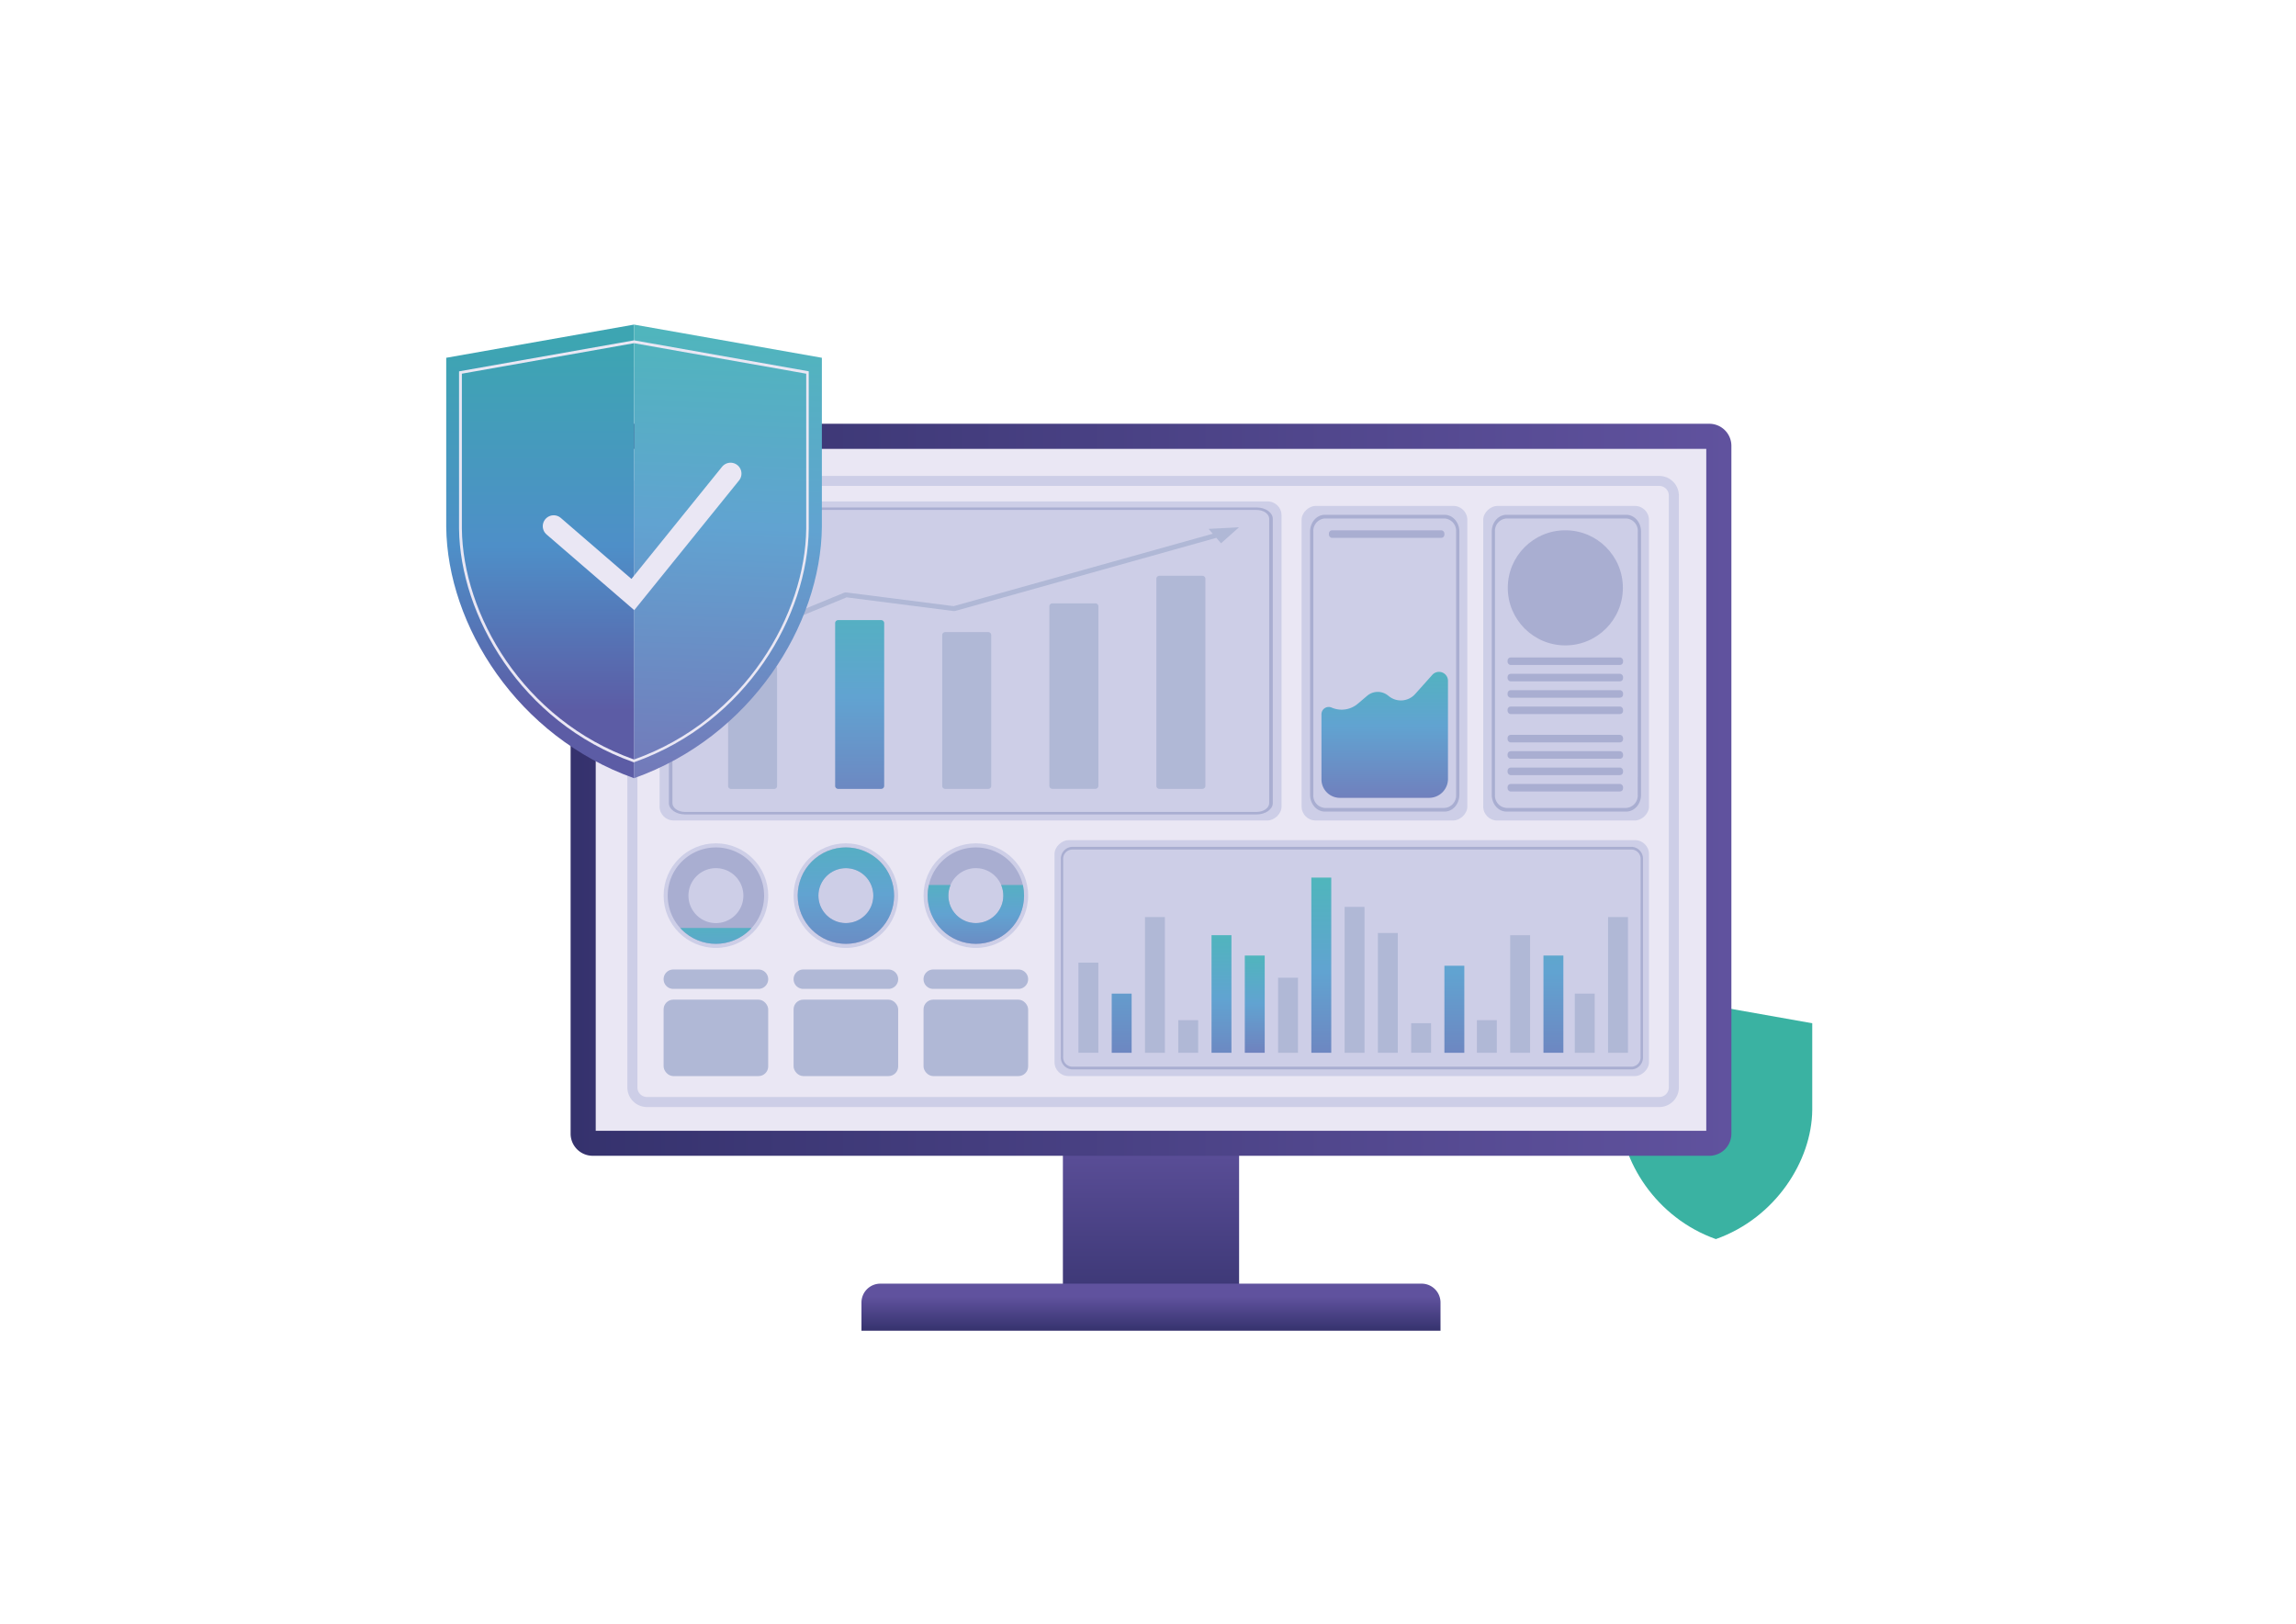 <svg xmlns="http://www.w3.org/2000/svg" xmlns:xlink="http://www.w3.org/1999/xlink" id="&#x421;&#x43B;&#x43E;&#x439;_7" data-name="&#x421;&#x43B;&#x43E;&#x439; 7" viewBox="0 0 841.89 595.28"><defs><style>.cls-1{fill:#868fbc;}.cls-1,.cls-7{opacity:0.5;}.cls-2{fill:#3ab2a2;}.cls-3{fill:url(#Безымянный_градиент_14);}.cls-4{fill:url(#Безымянный_градиент_14-2);}.cls-5{fill:#eae7f4;}.cls-6{fill:url(#Безымянный_градиент_14-3);}.cls-7{fill:#b0b6db;}.cls-8{fill:#b0b8d6;}.cls-9{fill:url(#Безымянный_градиент_19);}.cls-10{fill:url(#Безымянный_градиент_19-2);}.cls-11{fill:url(#Безымянный_градиент_19-3);}.cls-12{fill:url(#Безымянный_градиент_19-4);}.cls-13{fill:url(#Безымянный_градиент_19-5);}.cls-14{fill:url(#Безымянный_градиент_19-6);}.cls-15{fill:url(#Безымянный_градиент_19-7);}.cls-16{fill:url(#Безымянный_градиент_19-8);}.cls-17{clip-path:url(#clip-path);}.cls-18{fill:url(#Безымянный_градиент_19-9);}.cls-19{clip-path:url(#clip-path-2);}.cls-20{fill:url(#Безымянный_градиент_19-10);}.cls-21{clip-path:url(#clip-path-3);}.cls-22{fill:url(#Безымянный_градиент_19-11);}.cls-23{fill:url(#Безымянный_градиент_23);}.cls-24{fill:url(#Безымянный_градиент_19-12);}.cls-25{fill:none;stroke:#eae7f4;stroke-linecap:round;stroke-miterlimit:10;stroke-width:8px;}</style><linearGradient id="&#x411;&#x435;&#x437;&#x44B;&#x43C;&#x44F;&#x43D;&#x43D;&#x44B;&#x439;_&#x433;&#x440;&#x430;&#x434;&#x438;&#x435;&#x43D;&#x442;_14" x1="422.04" y1="487.83" x2="422.04" y2="411.8" gradientUnits="userSpaceOnUse"><stop offset="0" stop-color="#35326d"></stop><stop offset="1" stop-color="#60529e"></stop></linearGradient><linearGradient id="&#x411;&#x435;&#x437;&#x44B;&#x43C;&#x44F;&#x43D;&#x43D;&#x44B;&#x439;_&#x433;&#x440;&#x430;&#x434;&#x438;&#x435;&#x43D;&#x442;_14-2" x1="422.04" y1="487.97" x2="422.04" y2="475.32" xlink:href="#&#x411;&#x435;&#x437;&#x44B;&#x43C;&#x44F;&#x43D;&#x43D;&#x44B;&#x439;_&#x433;&#x440;&#x430;&#x434;&#x438;&#x435;&#x43D;&#x442;_14"></linearGradient><linearGradient id="&#x411;&#x435;&#x437;&#x44B;&#x43C;&#x44F;&#x43D;&#x43D;&#x44B;&#x439;_&#x433;&#x440;&#x430;&#x434;&#x438;&#x435;&#x43D;&#x442;_14-3" x1="209.23" y1="289.54" x2="634.86" y2="289.54" xlink:href="#&#x411;&#x435;&#x437;&#x44B;&#x43C;&#x44F;&#x43D;&#x43D;&#x44B;&#x439;_&#x433;&#x440;&#x430;&#x434;&#x438;&#x435;&#x43D;&#x442;_14"></linearGradient><linearGradient id="&#x411;&#x435;&#x437;&#x44B;&#x43C;&#x44F;&#x43D;&#x43D;&#x44B;&#x439;_&#x433;&#x440;&#x430;&#x434;&#x438;&#x435;&#x43D;&#x442;_19" x1="315.22" y1="203.94" x2="315.22" y2="311.41" gradientUnits="userSpaceOnUse"><stop offset="0" stop-color="#4bbab7"></stop><stop offset="0.48" stop-color="#61a3d1"></stop><stop offset="1" stop-color="#7477b8"></stop></linearGradient><linearGradient id="&#x411;&#x435;&#x437;&#x44B;&#x43C;&#x44F;&#x43D;&#x43D;&#x44B;&#x439;_&#x433;&#x440;&#x430;&#x434;&#x438;&#x435;&#x43D;&#x442;_19-2" x1="507.75" y1="235.73" x2="507.75" y2="299.1" xlink:href="#&#x411;&#x435;&#x437;&#x44B;&#x43C;&#x44F;&#x43D;&#x43D;&#x44B;&#x439;_&#x433;&#x440;&#x430;&#x434;&#x438;&#x435;&#x43D;&#x442;_19"></linearGradient><linearGradient id="&#x411;&#x435;&#x437;&#x44B;&#x43C;&#x44F;&#x43D;&#x43D;&#x44B;&#x439;_&#x433;&#x440;&#x430;&#x434;&#x438;&#x435;&#x43D;&#x442;_19-3" x1="411.29" y1="314.01" x2="411.29" y2="402.53" xlink:href="#&#x411;&#x435;&#x437;&#x44B;&#x43C;&#x44F;&#x43D;&#x43D;&#x44B;&#x439;_&#x433;&#x440;&#x430;&#x434;&#x438;&#x435;&#x43D;&#x442;_19"></linearGradient><linearGradient id="&#x411;&#x435;&#x437;&#x44B;&#x43C;&#x44F;&#x43D;&#x43D;&#x44B;&#x439;_&#x433;&#x440;&#x430;&#x434;&#x438;&#x435;&#x43D;&#x442;_19-4" x1="447.89" y1="335.54" x2="447.89" y2="399.55" xlink:href="#&#x411;&#x435;&#x437;&#x44B;&#x43C;&#x44F;&#x43D;&#x43D;&#x44B;&#x439;_&#x433;&#x440;&#x430;&#x434;&#x438;&#x435;&#x43D;&#x442;_19"></linearGradient><linearGradient id="&#x411;&#x435;&#x437;&#x44B;&#x43C;&#x44F;&#x43D;&#x43D;&#x44B;&#x439;_&#x433;&#x440;&#x430;&#x434;&#x438;&#x435;&#x43D;&#x442;_19-5" x1="460.09" y1="345.45" x2="460.09" y2="392.05" xlink:href="#&#x411;&#x435;&#x437;&#x44B;&#x43C;&#x44F;&#x43D;&#x43D;&#x44B;&#x439;_&#x433;&#x440;&#x430;&#x434;&#x438;&#x435;&#x43D;&#x442;_19"></linearGradient><linearGradient id="&#x411;&#x435;&#x437;&#x44B;&#x43C;&#x44F;&#x43D;&#x43D;&#x44B;&#x439;_&#x433;&#x440;&#x430;&#x434;&#x438;&#x435;&#x43D;&#x442;_19-6" x1="569.6" y1="314.01" x2="569.6" y2="402.53" xlink:href="#&#x411;&#x435;&#x437;&#x44B;&#x43C;&#x44F;&#x43D;&#x43D;&#x44B;&#x439;_&#x433;&#x440;&#x430;&#x434;&#x438;&#x435;&#x43D;&#x442;_19"></linearGradient><linearGradient id="&#x411;&#x435;&#x437;&#x44B;&#x43C;&#x44F;&#x43D;&#x43D;&#x44B;&#x439;_&#x433;&#x440;&#x430;&#x434;&#x438;&#x435;&#x43D;&#x442;_19-7" x1="484.49" y1="314.01" x2="484.49" y2="402.53" xlink:href="#&#x411;&#x435;&#x437;&#x44B;&#x43C;&#x44F;&#x43D;&#x43D;&#x44B;&#x439;_&#x433;&#x440;&#x430;&#x434;&#x438;&#x435;&#x43D;&#x442;_19"></linearGradient><linearGradient id="&#x411;&#x435;&#x437;&#x44B;&#x43C;&#x44F;&#x43D;&#x43D;&#x44B;&#x439;_&#x433;&#x440;&#x430;&#x434;&#x438;&#x435;&#x43D;&#x442;_19-8" x1="533.28" y1="314.01" x2="533.28" y2="402.53" xlink:href="#&#x411;&#x435;&#x437;&#x44B;&#x43C;&#x44F;&#x43D;&#x43D;&#x44B;&#x439;_&#x433;&#x440;&#x430;&#x434;&#x438;&#x435;&#x43D;&#x442;_19"></linearGradient><clipPath id="clip-path"><path class="cls-1" d="M357.82,310.68a17.67,17.67,0,1,0,17.67,17.67A17.68,17.68,0,0,0,357.82,310.68Zm0,27.74a10.07,10.07,0,1,1,10.07-10.07A10.07,10.07,0,0,1,357.82,338.42Z"></path></clipPath><linearGradient id="&#x411;&#x435;&#x437;&#x44B;&#x43C;&#x44F;&#x43D;&#x43D;&#x44B;&#x439;_&#x433;&#x440;&#x430;&#x434;&#x438;&#x435;&#x43D;&#x442;_19-9" x1="359.39" y1="315.22" x2="359.39" y2="356.41" xlink:href="#&#x411;&#x435;&#x437;&#x44B;&#x43C;&#x44F;&#x43D;&#x43D;&#x44B;&#x439;_&#x433;&#x440;&#x430;&#x434;&#x438;&#x435;&#x43D;&#x442;_19"></linearGradient><clipPath id="clip-path-2"><path class="cls-1" d="M310.16,310.68a17.67,17.67,0,1,0,17.68,17.67A17.67,17.67,0,0,0,310.16,310.68Zm0,27.74a10.07,10.07,0,1,1,10.07-10.07A10.07,10.07,0,0,1,310.16,338.42Z"></path></clipPath><linearGradient id="&#x411;&#x435;&#x437;&#x44B;&#x43C;&#x44F;&#x43D;&#x43D;&#x44B;&#x439;_&#x433;&#x440;&#x430;&#x434;&#x438;&#x435;&#x43D;&#x442;_19-10" x1="312.08" y1="293.88" x2="312.08" y2="364.48" xlink:href="#&#x411;&#x435;&#x437;&#x44B;&#x43C;&#x44F;&#x43D;&#x43D;&#x44B;&#x439;_&#x433;&#x440;&#x430;&#x434;&#x438;&#x435;&#x43D;&#x442;_19"></linearGradient><clipPath id="clip-path-3"><path class="cls-1" d="M262.51,310.68a17.67,17.67,0,1,0,17.67,17.67A17.68,17.68,0,0,0,262.51,310.68Zm0,27.74a10.07,10.07,0,1,1,10.07-10.07A10.07,10.07,0,0,1,262.51,338.42Z"></path></clipPath><linearGradient id="&#x411;&#x435;&#x437;&#x44B;&#x43C;&#x44F;&#x43D;&#x43D;&#x44B;&#x439;_&#x433;&#x440;&#x430;&#x434;&#x438;&#x435;&#x43D;&#x442;_19-11" x1="264.08" y1="330.98" x2="264.08" y2="372.17" xlink:href="#&#x411;&#x435;&#x437;&#x44B;&#x43C;&#x44F;&#x43D;&#x43D;&#x44B;&#x439;_&#x433;&#x440;&#x430;&#x434;&#x438;&#x435;&#x43D;&#x442;_19"></linearGradient><linearGradient id="&#x411;&#x435;&#x437;&#x44B;&#x43C;&#x44F;&#x43D;&#x43D;&#x44B;&#x439;_&#x433;&#x440;&#x430;&#x434;&#x438;&#x435;&#x43D;&#x442;_23" x1="198.06" y1="125.8" x2="198.06" y2="284.31" gradientUnits="userSpaceOnUse"><stop offset="0" stop-color="#3da5b2"></stop><stop offset="0.47" stop-color="#4e8fc8"></stop><stop offset="0.85" stop-color="#5c5ca5"></stop></linearGradient><linearGradient id="&#x411;&#x435;&#x437;&#x44B;&#x43C;&#x44F;&#x43D;&#x43D;&#x44B;&#x439;_&#x433;&#x440;&#x430;&#x434;&#x438;&#x435;&#x43D;&#x442;_19-12" x1="268.95" y1="102.81" x2="261.86" y2="290.6" xlink:href="#&#x411;&#x435;&#x437;&#x44B;&#x43C;&#x44F;&#x43D;&#x43D;&#x44B;&#x439;_&#x433;&#x440;&#x430;&#x434;&#x438;&#x435;&#x43D;&#x442;_19"></linearGradient></defs><title>Test1</title><path class="cls-2" d="M629.17,368.88h0l-35.34,6.26V407c.19,18.54,13.42,39.5,35.34,47.27h0c21.92-7.77,35.15-28.73,35.34-47.27V375.14Z"></path><rect class="cls-3" x="389.74" y="383.51" width="64.61" height="103.73"></rect><path class="cls-4" d="M322.81,470.61H521.28a6.92,6.92,0,0,1,6.92,6.92v10.34a0,0,0,0,1,0,0H315.88a0,0,0,0,1,0,0V477.53A6.92,6.92,0,0,1,322.81,470.61Z"></path><rect class="cls-5" x="214.92" y="162.75" width="414.25" height="253.6" rx="7.92"></rect><path class="cls-6" d="M625.65,164.56v250H218.44v-250H625.65m1.11-9.2H217.33a8.1,8.1,0,0,0-8.1,8.09V415.64a8.1,8.1,0,0,0,8.1,8.09H626.76a8.1,8.1,0,0,0,8.1-8.09V163.45a8.1,8.1,0,0,0-8.1-8.09Z"></path><path class="cls-7" d="M608.41,405.86H237.23a7.2,7.2,0,0,1-7.19-7.19v-217a7.2,7.2,0,0,1,7.19-7.18H608.41a7.2,7.2,0,0,1,7.19,7.18v217A7.2,7.2,0,0,1,608.41,405.86ZM237.23,178.15a3.51,3.51,0,0,0-3.51,3.51v217a3.51,3.51,0,0,0,3.51,3.51H608.41a3.51,3.51,0,0,0,3.51-3.51v-217a3.51,3.51,0,0,0-3.51-3.51Z"></path><rect class="cls-7" x="297.4" y="128.29" width="116.96" height="228.05" rx="5.09" transform="translate(598.2 -113.57) rotate(90)"></rect><path class="cls-1" d="M245.26,294.43V190.2c0-2.29,2.67-4.16,6-4.16H460.76c3.27,0,5.94,1.87,5.94,4.16V294.43c0,2.29-2.67,4.16-5.94,4.16H251.21C247.93,298.59,245.26,296.72,245.26,294.43ZM465.39,190.2c0-1.79-2.08-3.25-4.63-3.25H251.21c-2.56,0-4.64,1.46-4.64,3.25V294.43c0,1.79,2.08,3.24,4.64,3.24H460.76c2.55,0,4.63-1.45,4.63-3.24Z"></path><rect class="cls-7" x="516.6" y="212.76" width="115.31" height="60.76" rx="5.09" transform="translate(817.39 -331.11) rotate(90)"></rect><path class="cls-1" d="M547,291.41V194.86c0-3.38,2.43-6.13,5.42-6.13h43.88c3,0,5.43,2.75,5.43,6.13v96.55c0,3.38-2.44,6.13-5.43,6.13H552.4C549.41,297.54,547,294.79,547,291.41Zm53.54-96.55a4.54,4.54,0,0,0-4.24-4.78H552.4a4.54,4.54,0,0,0-4.23,4.78v96.55a4.54,4.54,0,0,0,4.23,4.79h43.88a4.54,4.54,0,0,0,4.24-4.79Z"></path><rect class="cls-7" x="450" y="212.76" width="115.31" height="60.76" rx="5.09" transform="translate(750.79 -264.52) rotate(90)"></rect><path class="cls-1" d="M480.38,291.41V194.86c0-3.38,2.43-6.13,5.43-6.13h43.87c3,0,5.43,2.75,5.43,6.13v96.55c0,3.38-2.43,6.13-5.43,6.13H485.81C482.81,297.54,480.38,294.79,480.38,291.41Zm53.54-96.55a4.54,4.54,0,0,0-4.24-4.78H485.81a4.54,4.54,0,0,0-4.24,4.78v96.55a4.54,4.54,0,0,0,4.24,4.79h43.87a4.54,4.54,0,0,0,4.24-4.79Z"></path><rect class="cls-1" x="552.79" y="241.03" width="42.35" height="2.76" rx="1.14"></rect><rect class="cls-1" x="487.28" y="194.42" width="42.35" height="2.76" rx="1.14"></rect><rect class="cls-1" x="552.79" y="247.03" width="42.35" height="2.76" rx="1.14"></rect><rect class="cls-1" x="552.79" y="253.03" width="42.35" height="2.76" rx="1.14"></rect><rect class="cls-1" x="552.79" y="259.03" width="42.35" height="2.76" rx="1.14"></rect><rect class="cls-1" x="552.79" y="269.41" width="42.35" height="2.76" rx="1.14"></rect><rect class="cls-1" x="552.79" y="275.41" width="42.35" height="2.76" rx="1.14"></rect><rect class="cls-1" x="552.79" y="281.41" width="42.35" height="2.76" rx="1.14"></rect><rect class="cls-1" x="552.79" y="287.41" width="42.35" height="2.76" rx="1.14"></rect><path class="cls-8" d="M283.73,244H268.18a1.12,1.12,0,0,0-1.21,1v43.25a1.13,1.13,0,0,0,1.21,1h15.55a1.13,1.13,0,0,0,1.21-1V245A1.12,1.12,0,0,0,283.73,244Z"></path><path class="cls-9" d="M323,227.34H307.44a1.13,1.13,0,0,0-1.21,1v59.88a1.13,1.13,0,0,0,1.21,1H323a1.13,1.13,0,0,0,1.21-1V228.37A1.13,1.13,0,0,0,323,227.34Z"></path><path class="cls-8" d="M362.25,231.74H346.71a1.13,1.13,0,0,0-1.22,1v55.49a1.13,1.13,0,0,0,1.22,1h15.54a1.13,1.13,0,0,0,1.21-1V232.76A1.12,1.12,0,0,0,362.25,231.74Z"></path><path class="cls-8" d="M401.51,221.2H386a1.13,1.13,0,0,0-1.22,1v66a1.13,1.13,0,0,0,1.22,1h15.54a1.14,1.14,0,0,0,1.22-1v-66A1.13,1.13,0,0,0,401.51,221.2Z"></path><path class="cls-8" d="M440.77,211.09H425.23a1.13,1.13,0,0,0-1.22,1v76.13a1.13,1.13,0,0,0,1.22,1h15.54a1.14,1.14,0,0,0,1.22-1V212.12A1.14,1.14,0,0,0,440.77,211.09Z"></path><path class="cls-8" d="M443.18,193.9l1.5,1.78-95,26.54-39.22-5a2.11,2.11,0,0,0-1.1.14l-51,21c-.64.27-.8.79-.35,1.17a1.79,1.79,0,0,0,1.16.36,2,2,0,0,0,.81-.15L310.43,219l39.08,5a2.26,2.26,0,0,0,.9-.06L446,197.18l1.72,2,6.61-5.88Z"></path><circle class="cls-7" cx="262.51" cy="328.35" r="19.17"></circle><circle class="cls-1" cx="573.97" cy="215.51" r="21.1"></circle><circle class="cls-7" cx="310.16" cy="328.35" r="19.17"></circle><circle class="cls-7" cx="357.82" cy="328.35" r="19.17"></circle><path class="cls-8" d="M278.13,355.44H246.88a3.55,3.55,0,1,0,0,7.1h31.25a3.55,3.55,0,0,0,0-7.1Z"></path><path class="cls-8" d="M325.79,355.44H294.54a3.55,3.55,0,1,0,0,7.1h31.25a3.55,3.55,0,0,0,0-7.1Z"></path><path class="cls-8" d="M342.19,362.54h31.25a3.55,3.55,0,1,0,0-7.1H342.19a3.55,3.55,0,1,0,0,7.1Z"></path><rect class="cls-8" x="243.33" y="366.49" width="38.35" height="28.02" rx="3.55"></rect><rect class="cls-8" x="290.99" y="366.49" width="38.35" height="28.02" rx="3.55"></rect><rect class="cls-8" x="338.64" y="366.49" width="38.35" height="28.02" rx="3.55"></rect><path class="cls-10" d="M484.55,261.87v23.87a6.76,6.76,0,0,0,6.76,6.76H524a6.94,6.94,0,0,0,6.94-6.94V249.62a3.29,3.29,0,0,0-5.75-2.2l-6.32,7.06a7,7,0,0,1-9.44.88l-.6-.47a6,6,0,0,0-7.5.18L497.87,258a9.16,9.16,0,0,1-9.59,1.41h0A2.66,2.66,0,0,0,484.55,261.87Z"></path><rect class="cls-7" x="452.41" y="242.27" width="86.48" height="217.97" rx="5.09" transform="translate(846.91 -144.39) rotate(90)"></rect><path class="cls-1" d="M389,387.47V315.05a4.35,4.35,0,0,1,4.05-4.59H598.39a4.35,4.35,0,0,1,4.05,4.59v72.42a4.35,4.35,0,0,1-4.05,4.59H393A4.35,4.35,0,0,1,389,387.47Zm212.57-72.42a3.4,3.4,0,0,0-3.17-3.59H393a3.4,3.4,0,0,0-3.16,3.59v72.42a3.41,3.41,0,0,0,3.16,3.59H598.39a3.41,3.41,0,0,0,3.17-3.59Z"></path><rect class="cls-8" x="395.44" y="352.92" width="7.3" height="33.04"></rect><rect class="cls-11" x="407.64" y="364.28" width="7.3" height="21.69"></rect><rect class="cls-8" x="419.84" y="336.21" width="7.3" height="49.76"></rect><rect class="cls-8" x="577.44" y="364.28" width="7.3" height="21.69"></rect><rect class="cls-8" x="589.64" y="336.21" width="7.3" height="49.76"></rect><rect class="cls-8" x="432.04" y="374.01" width="7.3" height="11.95"></rect><rect class="cls-12" x="444.24" y="342.86" width="7.3" height="43.1"></rect><rect class="cls-13" x="456.44" y="350.32" width="7.3" height="35.64"></rect><rect class="cls-8" x="541.55" y="374.01" width="7.3" height="11.95"></rect><rect class="cls-8" x="553.75" y="342.86" width="7.3" height="43.1"></rect><rect class="cls-14" x="565.95" y="350.32" width="7.3" height="35.64"></rect><rect class="cls-8" x="468.64" y="358.44" width="7.3" height="27.53"></rect><rect class="cls-15" x="480.84" y="321.74" width="7.3" height="64.22"></rect><rect class="cls-8" x="493.04" y="332.48" width="7.3" height="53.49"></rect><rect class="cls-8" x="505.24" y="342.05" width="7.3" height="43.91"></rect><rect class="cls-8" x="517.44" y="375.12" width="7.3" height="10.84"></rect><rect class="cls-16" x="529.63" y="354.06" width="7.3" height="31.91"></rect><path class="cls-1" d="M357.82,310.68a17.67,17.67,0,1,0,17.67,17.67A17.68,17.68,0,0,0,357.82,310.68Zm0,27.74a10.07,10.07,0,1,1,10.07-10.07A10.07,10.07,0,0,1,357.82,338.42Z"></path><g class="cls-17"><rect class="cls-18" x="333.14" y="324.46" width="52.5" height="22.22"></rect></g><path class="cls-1" d="M310.16,310.68a17.67,17.67,0,1,0,17.68,17.67A17.67,17.67,0,0,0,310.16,310.68Zm0,27.74a10.07,10.07,0,1,1,10.07-10.07A10.07,10.07,0,0,1,310.16,338.42Z"></path><g class="cls-19"><rect class="cls-20" x="285.83" y="309.72" width="52.5" height="38.08"></rect></g><path class="cls-1" d="M262.51,310.68a17.67,17.67,0,1,0,17.67,17.67A17.68,17.68,0,0,0,262.51,310.68Zm0,27.74a10.07,10.07,0,1,1,10.07-10.07A10.07,10.07,0,0,1,262.51,338.42Z"></path><g class="cls-21"><rect class="cls-22" x="237.83" y="340.22" width="52.5" height="22.22"></rect></g><path class="cls-23" d="M232.49,285.3c-42.72-15.15-68.49-56-68.87-92.13v-62L232.49,119Z"></path><path class="cls-24" d="M232.49,285.3c42.72-15.15,68.5-56,68.87-92.13v-62L232.49,119Z"></path><path class="cls-5" d="M232.49,279.51l-.17-.06c-41.57-14.73-63.64-54.21-64-85.59V136.14l64.14-11.36.09,0,64,11.34v57.71c-.32,31.39-22.4,70.87-64,85.6ZM169.36,137v56.86c.32,31,22.11,70,63.13,84.59,41-14.63,62.81-53.6,63.13-84.59V137l-63.13-11.18Z"></path><polyline class="cls-25" points="203.02 192.91 232.05 217.97 267.88 173.63"></polyline></svg>